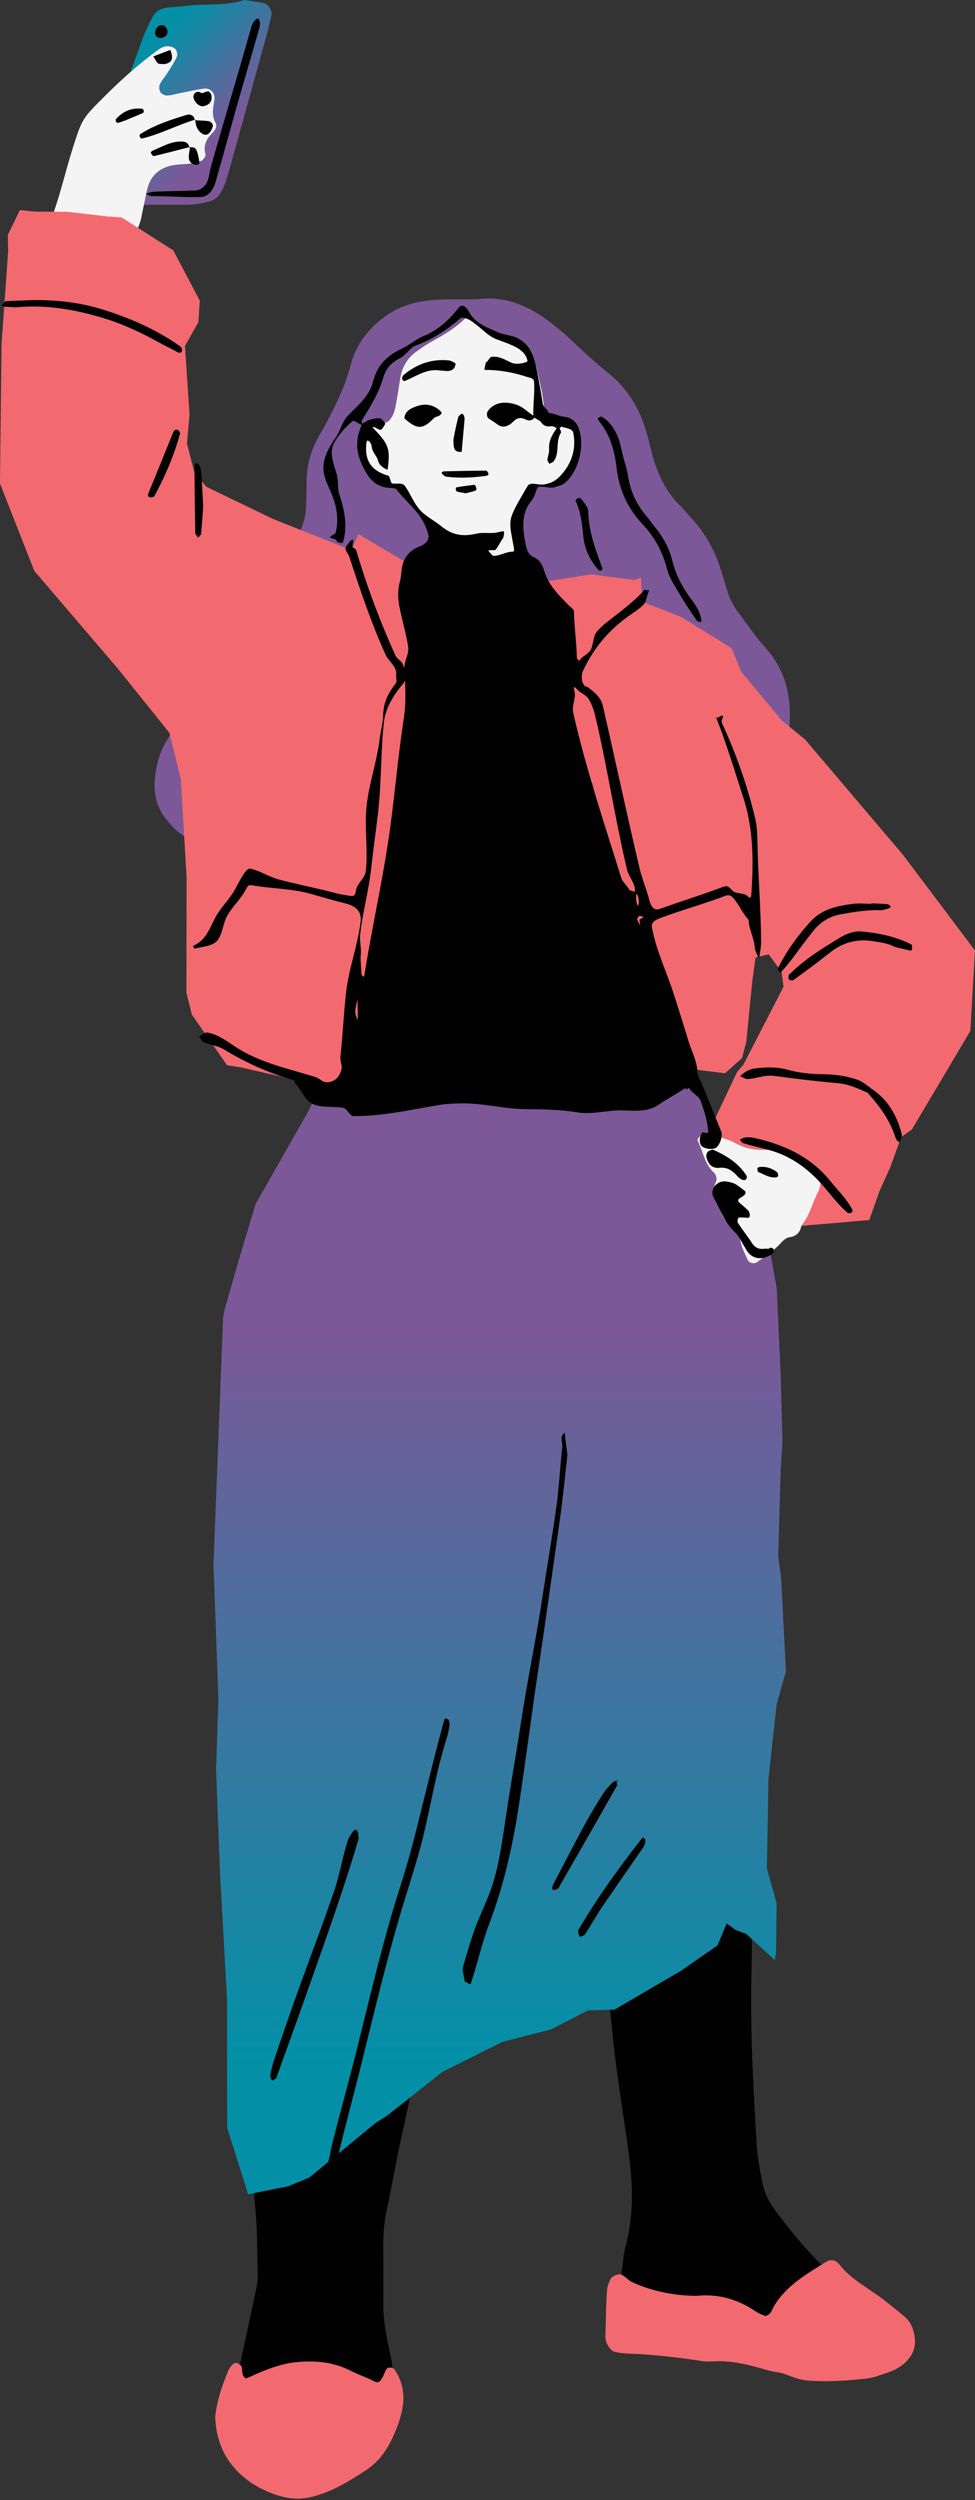 <?xml version="1.0" encoding="UTF-8"?>
<!DOCTYPE svg PUBLIC '-//W3C//DTD SVG 1.0//EN'
          'http://www.w3.org/TR/2001/REC-SVG-20010904/DTD/svg10.dtd'>
<svg height="500.3" preserveAspectRatio="xMidYMid meet" version="1.0" viewBox="0.0 0.0 195.3 500.3" width="195.3" xmlns="http://www.w3.org/2000/svg" xmlns:xlink="http://www.w3.org/1999/xlink" zoomAndPan="magnify"
><rect x="0.0" y="0.0" width="195.3" height="500.3" fill="#333333" stroke="none"/><g
  ><g
    ><linearGradient gradientUnits="userSpaceOnUse" id="a" x1="24.335" x2="48.948" xlink:actuate="onLoad" xlink:show="other" xlink:type="simple" y1="9.404" y2="34.016"
      ><stop offset=".119" stop-color="#0390a7"
        /><stop offset=".782" stop-color="#7d5898"
      /></linearGradient
      ><path d="M28.328,40.962c-3.103,0-6.206,0.013-9.308-0.006c-1.248-0.008-1.907-1.012-1.465-2.27 c1.813-5.159,3.652-10.309,5.483-15.463c1.831-5.154,3.631-10.319,5.512-15.455c0.56-1.529,1.278-3.014,2.06-4.445 c0.541-0.99,1.499-1.601,2.648-1.75c1.265-0.164,2.545-0.214,3.809-0.378C41.019,0.681,45.082,1.268,48.957,0 c1.243,0.194,2.493,0.355,3.728,0.592c1.043,0.2,1.908,1.465,1.688,2.455C54.057,4.47,53.717,5.89,53.33,7.295 c-2.374,8.613-4.763,17.221-7.152,25.829c-0.292,1.053-0.586,2.109-0.937,3.143c-0.233,0.686-0.542,1.352-0.869,2 c-0.512,1.015-1.261,1.719-2.424,2.028c-1.6,0.425-3.2,0.698-4.859,0.683c-2.92-0.025-5.841-0.007-8.762-0.007 C28.328,40.968,28.328,40.965,28.328,40.962z" fill="url(#a)"
    /></g
    ><g fill="#f4f4f4" id="change1_2"
    ><path d="M85.044,116.367c0.068-1.275,0.04-2.564,0.224-3.822c0.386-2.652-0.66-4.421-2.831-5.953 c-1.919-1.354-3.527-3.156-5.234-4.801c-2.581-2.488-4.033-5.592-4.754-9.059c-0.371-1.785-0.664-3.586-1.009-5.376 c-0.224-1.167,0.009-2.165,0.987-2.918c0.744-0.573,1.248-1.259,1.388-2.24c0.207-1.443,0.456-2.887,0.806-4.301 c0.936-3.782,2.699-7.154,5.271-10.084c3.587-4.087,8.086-6.185,13.548-5.838c2.905,0.184,5.798,0.62,8.68,1.052 c2.064,0.309,3.697,1.507,5.114,2.977c2.181,2.263,3.83,4.896,4.92,7.825c0.824,2.214,1.562,4.49,2.019,6.802 c0.331,1.674,0.918,3.013,2.071,4.288c1.163,1.288,1.365,2.933,0.515,4.588c-0.912,1.774-1.608,3.694-2.742,5.308 c-0.975,1.387-1.103,2.431-0.342,3.957c0.922,1.846-0.888,4.183-2.965,4.077c-1.27-0.065-2.535-0.238-3.806-0.284 c-1.027-0.037-2.153,1.095-2.1,2.11c0.152,2.919,0.374,5.862,1.837,8.462c0.908,1.614,1.533,3.112,1.206,5.057 c-0.277,1.643,0.805,3.137,1.238,4.711c0.118,0.43-0.319,1.195-0.749,1.269c-4.49,0.779-8.963,1.674-13.544,1.798 c-1.452,0.039-2.898,0.291-4.349,0.422c-1.087,0.098-2.176,0.179-3.266,0.23c-0.768,0.036-1.378-0.417-1.683-1.111 c-0.518-1.178-0.947-2.369-0.857-3.69c0.123-1.82,0.227-3.641,0.338-5.462C84.998,116.364,85.021,116.366,85.044,116.367z"
      /><path d="M9.569,50.46c0.106-2.928,0.439-5.778,1.399-8.601c1.351-3.972,2.299-8.079,3.564-12.082 c1.923-6.09,1.982-6.067,6.464-10.55c3.233-3.234,6.646-6.258,10.314-8.993c0.744-0.555,1.531-1.066,2.486-0.97 c0.492,0.05,1.111,0.259,1.389,0.617c0.279,0.358,0.426,1.095,0.243,1.484c-0.536,1.144-1.247,2.21-1.925,3.284 c-0.484,0.766-1.126,1.45-1.499,2.262c-0.193,0.42-0.116,1.142,0.137,1.536c0.237,0.37,0.876,0.691,1.323,0.673 c0.893-0.036,1.775-0.325,2.664-0.497c1.603-0.311,3.198-0.686,4.814-0.894c1.155-0.149,2.163,0.912,2.021,2.033 c-0.206,1.621-0.697,3.202,0.216,4.814c0.367,0.648-0.016,1.44-0.571,1.97c-1.276,1.219-1.957,2.604-1.437,4.405 c0.041,0.143-0.051,0.368-0.152,0.5c-0.213,0.281-0.427,0.652-0.724,0.761c-0.672,0.247-1.386,0.418-2.097,0.511 c-1.261,0.165-2.558,0.132-3.795,0.392c-2.535,0.531-4.228,2.074-4.882,4.622c-0.317,1.236-0.518,2.501-0.798,3.747 c-0.281,1.245-0.435,2.551-0.926,3.712c-1.42,3.358-2.755,6.737-3.786,10.24c-0.378,1.285-1.345,2.204-2.663,2.543 c-3.078,0.793-6.158,0.825-9.128-0.449c-1.615-0.693-2.666-1.891-2.65-3.785C9.577,52.651,9.569,51.556,9.569,50.46z"
    /></g
    ><g fill="#010101" id="change2_19"
    ><path d="M121.266,393.482c0.441-0.162,0.93-0.342,1.563-0.575c0.19-0.597,0.455-1.274,0.621-1.974 c0.807-3.402,2.156-6.577,3.907-9.594c0.366-0.63,0.673-1.295,0.976-1.959c0.328-0.718-0.34-2.017-1.173-2.166 c-0.704-0.126-1.439-0.064-2.153-0.147c-0.327-0.038-0.636-0.224-0.953-0.343c0.194-0.21,0.356-0.553,0.587-0.608 c2.122-0.506,4.255-0.962,6.386-1.432c1.762-2.22,2.739-4.795,4.126-7.126c0.22-0.369,0.497-0.486,0.842-0.227 c0.113,0.085,0.205,0.364,0.15,0.481c-0.763,1.645-1.563,3.272-2.331,4.914c-0.297,0.634,0.358,1.529,1.063,1.494 c2.915-0.145,5.83-0.307,8.746-0.43c1.499-0.063,2.898,0.327,4.16,1.148c1.452,0.944,2.383,2.251,2.593,3.99 c0.109,0.904,0.136,1.821,0.142,2.733c0.028,4.019,0.141,8.04,0.03,12.056c-0.328,11.885,0.306,23.741,1.04,35.591 c0.157,2.54,0.653,5.069,1.142,7.575c0.388,1.987,1.322,3.777,2.526,5.417c3.686,5.021,7.768,9.703,12.363,13.898 c1.455,1.328,3.313,2.233,5.043,3.234c1.583,0.915,3.206,1.76,4.51,3.067c0.511,0.512,1.017,1.064,1.379,1.683 c0.58,0.99,0.714,2.135,0.218,3.162c-1.081,2.24-2.707,3.936-5.339,4.184c-2.36,0.223-4.733,0.381-7.102,0.404 c-1.821,0.017-3.642-0.281-5.466-0.333c-4.457-0.128-8.628-1.185-12.568-3.335c-2.914-1.589-6.081-2.35-9.455-2.373 c-3.124-0.021-6.156-0.754-9.035-1.985c-0.996-0.426-1.985-0.948-2.839-1.605c-1.021-0.785-1.728-1.855-2.057-3.154 c-0.409-1.615-0.554-3.242-0.331-4.889c0.22-1.629,0.336-3.293,0.764-4.869c1.712-6.315,1.393-12.672,0.527-19.039 c-0.812-5.969-1.808-11.915-2.561-17.891c-0.662-5.252-1.095-10.534-1.639-15.801 C121.558,395.599,121.402,394.547,121.266,393.482z"
      /><path d="M45.713,484.68c0.256-1.368,0.521-2.981,0.863-4.578c1.604-7.488,3.241-14.969,4.831-22.46 c0.187-0.883,0.24-1.814,0.216-2.719c-0.118-4.379-0.049-8.78-0.492-13.128c-0.556-5.465-0.747-10.927-0.739-16.405 c0.005-3.651,0.117-7.303,0.176-10.954c0.024-1.468,0.17-2.906,0.693-4.301c0.275-0.734,0.709-1.257,1.416-1.549 c0.672-0.278,1.351-0.545,2.04-0.776c9.326-3.131,18.653-6.261,27.986-9.373c0.86-0.287,1.755-0.478,2.643-0.67 c1.025-0.221,1.832,0.517,1.66,1.537c-0.211,1.257-0.371,2.54-0.748,3.75c-2.557,8.201-4.046,16.653-5.934,25.01 c-1.045,4.624-1.797,9.314-2.806,13.946c-0.51,2.34-0.752,4.68-0.751,7.06c0.002,3.834,0.055,7.67,0.005,11.503 c-0.048,3.689,0.653,7.294,1.466,10.831c1.028,4.471,0.138,8.715-0.828,12.973c-0.532,2.343-1.902,4.33-3.596,6.053 c-3.134,3.187-6.834,5.328-11.146,6.633c-3.867,1.17-7.218,0.287-10.391-1.776c-2.671-1.737-4.422-4.343-5.826-7.133 C45.978,487.217,45.984,486.039,45.713,484.68z"
    /></g
    ><g
    ><linearGradient gradientUnits="userSpaceOnUse" id="b" x1="100.098" x2="100.098" xlink:actuate="onLoad" xlink:show="other" xlink:type="simple" y1="439.111" y2="214.874"
      ><stop offset=".119" stop-color="#0390a7"
        /><stop offset=".782" stop-color="#7d5898"
      /></linearGradient
      ><path d="M49.249 437.62L45.513 425.863 45.477 411.04 45.476 400.117 44.045 374.331 43.285 354.136 43.737 339.881 42.767 312.999 44.045 280.113 44.697 263.652 45.004 262.005 47.878 251.998 51.193 240.951 61.783 222.343 62.963 219.883 66.219 217.762 89.234 216.799 118.805 215.087 126.98 215.935 129.764 216.735 136.176 214.874 139.244 215.779 140.255 218.467 147.34 236.879 153.984 248.881 155.579 257.743 156.382 275.311 156.735 288.473 156.379 294.001 155.882 311.487 156.466 315.794 157.429 334.492 155.576 340.958 153.921 356.03 153.624 373.883 155.566 380.865 155.449 390.599 155.199 392.285 154.736 391.81 149.485 387.015 147.343 386.207 145.564 384.899 143.724 389.299 136.329 394.426 123.068 402.156 117.772 402.3 110.364 406.112 100.653 408.596 88.669 414.581 77.515 423.384 75.169 424.881 61.977 435.74 57.757 437.491 49.667 439.111z" fill="url(#b)"
      /><g id="change3_1"
      ><path d="M158.108,145.061c0,1.097,0.024,2.195-0.005,3.292c-0.077,3.01-1.093,5.711-2.694,8.234 c-2.837,4.473-6.798,7.024-12.152,7.358c-4.381,0.273-8.752,0.709-13.134,0.948c-3.862,0.211-7.607,0.956-11.313,2.005 c-2.461,0.697-4.954,1.277-7.417,1.967c-1.985,0.556-3.957,0.51-5.976,0.214c-5.253-0.77-10.431-1.913-15.577-3.176 c-5.714-1.403-11.52-2.041-17.362-2.426c-4.225-0.278-8.419,0.284-12.545,1.072c-3.943,0.753-7.813,1.888-11.717,2.843 c-0.765,0.187-1.203,0.647-1.584,1.337c-0.216,0.391-0.833,0.758-1.292,0.788c-5.413,0.352-9.562-1.97-12.59-6.315 c-1.632-2.341-2.005-5.089-1.677-7.886c0.3-2.561,1.007-5.022,2.393-7.235c0.971-1.549,1.966-3.084,2.979-4.605 c1.132-1.7,1.956-3.482,2.026-5.583c0.113-3.392,1.464-6.385,3.201-9.221c2.211-3.611,4.918-6.822,8.041-9.677 c2.71-2.477,5.174-5.171,7.359-8.119c0.653-0.881,1.29-1.775,1.923-2.672c1.522-2.156,2.26-4.572,2.333-7.196 c0.046-1.646,0.055-3.292,0.088-4.938c0.058-2.984,0.836-5.777,2.258-8.392c0.611-1.124,1.278-2.219,1.866-3.355 c1.851-3.573,3.631-7.173,4.649-11.1c0.747-2.885,2.146-5.409,4.242-7.565c2.628-2.703,5.699-4.497,9.438-5.214 c2.177-0.418,4.349-0.532,6.547-0.543c2.007-0.011,4.024,0.066,6.019-0.105c4.001-0.343,7.604,0.745,10.967,2.786 c2.668,1.619,5.05,3.608,7.321,5.752c2.258,2.131,4.526,4.272,6.963,6.188c3.743,2.942,6.141,6.722,7.559,11.182 c0.553,1.741,0.952,3.53,1.423,5.296c1.055,3.957,2.796,7.529,5.776,10.424c0.654,0.636,1.213,1.369,1.841,2.034 c3.079,3.259,5.12,7.095,6.366,11.378c0.306,1.053,0.653,2.094,0.948,3.149c0.5,1.787,1.349,3.385,2.48,4.85 c1.676,2.171,3.178,4.499,5.022,6.515c3.821,4.178,5.303,9.078,5.096,14.614c-0.014,0.365-0.002,0.732-0.002,1.098 C158.165,145.061,158.137,145.061,158.108,145.061z M75.557,95.957c0.914,0.245,1.953,0.563,3.01,0.793 c0.732,0.159,1.42,0.365,1.899,0.964c1.48,1.852,3.115,3.611,4.351,5.616c0.836,1.356,1.058,3.081,1.633,4.611 c0.787,2.097,0.941,4.254,0.863,6.464c-0.084,2.369-0.123,4.741-0.132,7.112c-0.003,0.908,0.098,1.821,0.214,2.723 c0.178,1.391,1.192,2.425,2.466,2.529c4.461,0.365,8.686-0.716,12.832-2.186c1.06-0.376,1.829-1.217,2.352-2.202 c1.428-2.687,1.911-5.524,0.836-8.43c-1.027-2.776-1.332-5.656-1.538-8.56c-0.05-0.706,0.02-1.504,0.307-2.136 c0.97-2.136,1.701-4.425,3.331-6.08c1.388-0.332,2.625-0.641,3.869-0.922c0.958-0.216,1.629-0.793,2.07-1.632 c0.594-1.129,1.254-2.241,1.689-3.432c0.814-2.23,0.239-4.308-1.095-6.175c-0.291-0.407-0.848-0.734-1.342-0.858 c-0.687-0.172-1.43-0.144-2.15-0.155c-1.522-0.023-2.059-0.362-2.065-1.791c-0.01-2.777-0.824-5.394-1.361-8.07 c-0.672-3.349-2.639-5.523-5.814-6.669c-1.029-0.371-2.07-0.718-3.078-1.14c-0.839-0.35-1.639-0.794-2.456-1.195 c-0.936-0.459-1.53-1.526-2.946-1.545c-1.952,1.986-4.452,3.469-7.02,4.862c-0.957,0.519-1.839,1.182-2.738,1.805 c-1.899,1.318-2.998,3.14-3.364,5.416c-0.29,1.801-0.565,3.605-0.897,5.398c-0.132,0.712-0.295,1.456-0.636,2.082 c-0.422,0.774-0.944,1.58-2.057,1.458c-0.363-0.04-0.727-0.116-1.088-0.108c-1.601,0.039-2.813,1.092-2.891,2.622 c-0.045,0.898-0.048,1.853,0.206,2.7C73.444,91.914,74.176,93.978,75.557,95.957z" fill="#7d5898"
      /></g
    ></g
    ><g id="change4_3"
    ><path d="M70.275 110.397L71.767 106.89 81.913 112.879 83.023 116.081 83.021 118.843 92.398 119.403 103.38 119.311 106.519 118.715 108.338 119.171 108.099 116.536 118.464 114.949 127.096 116.073 128.396 115.576 128.461 117.915 128.767 119.952 127.967 120.654 128.725 120.445 136.432 123.449 146.543 129.711 148.425 134.377 156.577 144.149 161.291 148.012 180.847 171.028 195.284 190.194 194.372 206.295 189.382 214.711 182.625 226.052 180.5 227.565 178.408 233.389 176.164 238.38 174.123 244.144 154.296 245.843 152.373 243.478 144.793 232.587 142.36 225.803 143.079 224.159 147.662 214.483 148.913 213.05 156.948 197.451 156.568 194.543 153.979 190.968 151.351 191.6 150.668 196.524 149.493 208.46 148.643 211.716 145.25 214.771 138.257 213.911 137.057 210.847 134.691 207.743 122.795 174.119 118.764 157.032 115.137 149.539 114.042 127.709 113.482 124.92 113.121 123.774 107.897 121.587 106.243 120.635 88.172 120.505 85.002 119.072 82.994 121.983 84.35 127.298 84.65 140.597 78.591 165.707 76.481 187.007 73.465 205.962 72.944 214.248 70.691 216.166 67.416 218.064 56.795 215.545 48.253 213.602 45.482 213.167 38.421 203.016 37.337 198.672 37.376 175.615 36.215 155.865 33.927 146.639 23.607 133.804 6.865 114.235 0 96.764 0.306 68.909 1.633 50.285 1.573 46.989 3.983 42.033 6.941 42.341 13.518 42.382 21.72 43.336 24.376 43.51 34.709 50.102 40.015 60.169 39.745 64.473 37.046 69.207 37.969 82.965 37.446 88.742 38.957 94.626 41.331 97.405 54.67 103.843 68.923 109.509z" fill="#f26a6f"
    /></g
    ><g id="change1_1"
    ><path d="M157.636,230.11c2.525,1.696,4.633,3.113,6.885,4.626c-0.18,1.235-0.046,2.648-0.607,3.685 c-1.207,2.231-1.683,4.822-3.373,6.8c-0.26,1.366-0.948,2.176-2.452,2.372c-0.63,0.082-1.273,0.701-1.747,1.224 c-1.364,1.508-3.08,2.554-4.683,3.748c-0.574,0.428-1.608,0.193-1.889-0.443c-0.512-1.159-1.149-2.306-1.398-3.526 c-0.311-1.527-0.958-2.652-2.221-3.586c-1.378-1.019-1.874-2.636-2.3-4.242c-0.364-1.373-1.276-2.638-0.476-4.195 c0.333-0.649,0.107-1.475-0.459-2.008c-1.817-1.712-2.101-4.179-3.148-6.267c-0.224-0.447,0.833-1.494,1.38-1.374 c2.125,0.467,4.308,0.797,6.229,1.88c1.991,1.123,4.109,1.389,6.331,1.314C154.981,230.075,156.256,230.11,157.636,230.11z" fill="#f4f4f4"
    /></g
    ><g
    ><g id="change2_4"
      ><path d="M72.513,84.996c-0.344,0.088-1.568-0.954-1.825-0.754c-1.457,1.139-2.775,2.696-3.699,4.288 c-1.176,2.025-0.111,4.338,0.498,6.52c0.342,1.225,0.085,2.628,0.482,3.841c1.056,3.221,1.727,6.517,0.697,9.733 c-0.037,0.115-0.777-0.027-0.898-0.074c-0.281-0.109-0.366-0.394-0.575-0.612c-0.094-0.098-1.089-0.243-1.063-0.421 c0.053-0.36,1.014-0.579,1.101-0.932c0.686-2.765,0.185-5.415-0.919-8.021c-0.426-1.005-0.928-2.01-1.246-3.055 c-0.916-3.009,0.49-5.493,2.216-8.027c0.921-1.352,1.275-3.162,2.422-4.33c1.964-1.999,4.291-3.924,4.978-6.65 c0.875-3.471,2.765-5.283,5.876-6.766c1.48-0.706,2.745-1.86,4.264-2.48c2.914-1.19,5.075-3.146,7.055-5.687 c0.683-0.877,1.539-0.165,2.106,0.897c1.209,2.266,3.763,3.159,5.975,4.1c1.173,0.499,2.577,0.521,3.713,1.089 c2.612,1.306,3.382,3.872,3.919,6.73c0.404,2.151,0.821,4.277,1.13,6.447c0.1,0.701,0.984,0.993,1.158,1.795 c1.214,0.101,2.045,0.657,3.101,0.768c1.419,0.149,2.332,0.855,2.854,2.105c1.429,3.416,0.15,8.842-2.742,11.196 c-0.55,0.447-1.386,0.596-2.062,0.812c-0.862,0.275-2.14-0.279-3.249-0.067c-0.44,0.64-0.659,1.972-1.234,2.651 c-2.25,2.658-1.866,5.774-1.23,8.918c0.226,1.119,0.56,2.031,1.667,2.519c1.231,0.542,1.709,1.624,2.09,2.883 c0.823,2.72,2.927,4.75,4.85,6.724c0.25,0.256,0.678,0.498,1.031,1.046c0.053,3.035,0.534,6.322,0.603,9.601 c0.003,0.157-0.163-0.152-0.044-0.071c0.374,0.253,0.391,0.737,0.629,0.381c0.505-0.757,1.578-1.146,2.073-1.909 c0.696-1.072,0.519-2.749,1.314-3.741c1.023-1.276,2.432-2.215,3.695-3.23c2.134-1.714,4.389-3.379,6.139-5.506 c0.083-0.101-0.242,0.293-0.114,0.346c0.412,0.169,0.952-0.111,0.735,0.26c-0.456,0.778-0.463,2.045-1.078,2.683 c-0.882,0.914-2.1,1.642-3.134,2.385c-4.009,2.88-6.914,6.466-8.96,10.789c-0.425,0.899-0.387,2.308,0.284,3.059 c0.121,0.135,0.478,0.157,0.623,0.268c1.375,1.044,2.643,2.045,3.034,3.742c2.5,10.848,4.805,21.74,7.372,32.572 c0.505,2.13,1.387,4.16,1.94,6.278c0.344,1.314,0.931,2.22,2.121,1.787c4.109-1.498,8.315-2.758,12.401-4.315 c1.207-0.46,1.322-0.159,2.173,0.694c0.642,0.644,2.141,0.378,2.838,0.956c0.203,0.168,0.366,0.436,0.699,0.388 c0.12-0.018,0.172-0.25,0.181-0.384c0.46-6.606,0.504-13.199-1.575-19.562c-1.758-5.382-3.378-10.837-5.459-16.096 c-0.069-0.175-0.038,0.098,0.165-0.132c0.043-0.049-0.354,0.176-0.204,0.273c0.148,0.096,1.254-0.645,1.348-0.496 c0.194,0.306-0.337,1.07-0.184,1.398c2.852,6.14,5.088,12.483,6.678,19.068c0.383,1.587,0.45,3.206,0.475,4.83 c0.107,6.761,0.724,13.518,0.727,20.28c0,0.704-0.218,1.87-0.408,3.02c-0.462-0.816-0.828-1.703-0.856-2.134 c-0.129-1.998-1.182-3.676-1.24-5.595c-1.342-1.462-1.888-3.06-3.111-4.409c-0.846-0.933-1.592-0.356-2.673,0.032 c-3.946,1.417-7.985,2.551-11.907,4.034c-0.917,0.347-1.85,0.808-1.665,1.84c0.806,4.497,2.841,8.666,4.262,13.011 c1.078,3.297,2.099,6.625,3.117,9.941c0.584,1.904,1.676,3.873,1.717,5.95c0.017,0.855,0.511,1.438,0.854,2.275 c1.317,3.209,2.603,6.432,3.913,9.644c0.339,0.833-0.119,2.51-0.959,3.234c-0.556,0.479-2.215,0.341-2.901-0.235 c-0.554-0.465-0.6-1.971,0.093-2.758c0.116-0.132,0.948,0.231,1.182,0.017c-0.114-2.169-0.795-4.298-1.524-6.322 c-0.367-1.017-1.813-1.634-2.329-2.593c-0.076-0.141-0.508,0.381-0.67,0.306c-0.151-0.069,0.221-0.292,0.018-0.342 c-1.798,1.187-3.705,2.192-5.511,3.419c-2.037,1.384-4.411,1.197-6.879,1.096c-3.102-0.127-6.302,0.895-9.392,0.384 c-3.403-0.563-6.807-0.607-10.271-0.635c-4.384-0.035-8.789-1.283-13.173-1.152c-1.277,0.038-2.67,0.073-3.928,0.276 c-5.812,0.941-11.543,2.323-17.39,2.26c-0.73-0.008-1.333-1.49-2.044-1.629c-1.966-0.385-4.124,0.02-5.957-0.717 c-1.79-0.719-2.262-2.644-3.533-4.029c-0.253-0.156-0.227-0.757-0.563-0.851c-4.941-1.388-9.522-3.479-13.931-6.151 c-1.233-0.747-2.84-0.864-4.146-1.501c-0.2-0.098-0.637-0.827-0.747-1.11c0.333-0.106,1.199-0.785,1.513-0.744 c2.035,0.268,3.924,1.653,5.573,2.754c4.983,3.325,10.69,4.435,16.239,6.18c0.68,0.214,1.37,0.979,2.099,1.02 c1.61,0.092,2.747-1.027,3.109-2.704c0.154-0.714-0.339-1.551-0.258-2.274c0.485-4.356,0.664-8.748,1.164-13.102 c0.542-4.717,2.312-9.287,2.892-13.999c0.262-2.123-0.948-3.202-3.185-3.742c-2.301-0.555-4.556-1.251-6.837-1.883 c-3.69-1.024-7.585-1.024-11.372-1.637c-0.977-0.158-1.077-0.194-1.556,0.723c-1.014,1.941-2.761,3.495-3.813,5.414 c-0.788,1.438-0.868,3.37-1.816,4.706c-0.861,1.213-2.718,1.315-4.204,1.664c-0.291,0.068-0.456,0.168-0.619-0.03 c-0.138-0.169-0.172-0.42-0.02-0.485c2.337-1,3.168-3.344,4.268-5.501c1.078-2.114,2.995-3.798,4.084-5.907 c0.418-0.809,0.842-1.582,1.314-2.361c0.322-0.53,1.06-1.786,1.738-1.622c1.946,0.471,3.719,1.661,5.655,2.173 c3.875,1.024,7.824,1.772,11.696,2.81c0.703,0.189,1.412,0.257,2.125,0.396c1.359,0.266,1.407,0.028,1.662-1.217 c0.256-1.253,1.76-2.303,1.909-3.57c0.509-4.353-0.314-8.86,0.179-13.215c0.514-4.536,2.099-8.949,2.631-13.483 c0.17-1.451,0.632-2.924,0.661-4.378c0.053-2.651,0.908-4.535,2.57-6.628c0.33-0.415-0.119-1.45,0.099-1.86 c-0.044-1.618-1.577-2.538-2.171-3.85c-2.866-6.326-5.098-12.967-7.25-19.569c-0.169-0.519-0.624-0.991-0.764-1.519 c-0.129-0.487,1.174-2.032,1.427-1.915c0.313,0.145-0.192,1.232,0.021,1.503c0.218,0.279,0.58,0.255,0.682,0.599 c2.141,7.188,4.778,14.265,7.876,21.085c0.302,0.664,1.212,1.053,1.471,1.733c0.477,1.252,0.966,2.803,0.058,3.894 c-1.98,2.379-3.55,4.865-3.861,7.811c-0.632,5.992-0.475,12.068-1.163,18.054c-0.417,3.629-0.952,7.244-1.342,10.875 c-0.488,4.54-1.746,8.995-2.242,13.534c-0.138,1.268,0.266,2.597,0.136,3.866c-0.147,1.435,0.166,2.844,0.112,4 c0.367,0.631,0.53,0.625,0.615,0.092c1.406-8.833,3.367-17.582,4.723-26.422c1.274-8.304,1.897-16.707,3.176-25.01 c0.5-3.246,0.28-6.439,0.079-9.751c-0.088-1.453,1.01-3.021,0.781-4.453c-0.405-2.523-1.123-5.004-1.658-7.503 c-0.391-1.825-0.527-3.587-0.032-5.392c0.193-0.704,0.28-1.432,0.335-2.154c0.173-2.271,1.291-4.071,3.392-4.896 c1.144-0.45,2.307-1.217,1.991-2.503c-0.354-1.444-1.163-3.007-2.085-4.176c-1.355-1.718-3.048-3.209-4.419-4.982 c-0.503-0.148-1.222-0.158-1.751-0.223c-2.665-0.326-3.88-2.193-4.957-4.447c-1.408-2.947-1.355-5.38,0.005-8.429 c0.709-0.148,0.807-0.577,1.517-0.719c0.765-0.153,1.78-0.54,2.38-0.082c0.13,0.099,0.673,0.741,0.682,0.902 c0.007,0.131-0.674,1.118-0.792,1.158c-0.641,0.221-1.063-0.671-1.769-0.462c3.303,3.416,3.605,4.225,3.044,8.502 c-0.754-0.221-1.739-0.981-1.895-1.745c-0.18-0.887-1.043-1.638-1.218-2.526c-0.159-0.804-0.251-1.342-0.941-1.599 c-0.108,0.151-0.189,0.424-0.206,0.582c-0.408,3.679,1.189,5.542,4.399,6.483c0.347,0.102,0.427,1.502,0.788,1.553 c0.966,0.135,2.006-0.25,2.561,0.53c1.057,1.484,1.709,3.283,2.895,4.661c1.182,1.375,2.917,2.178,4.315,3.325 c2.225,1.825,4.299,2.169,7.144,1.514c1.407-0.324,2.99,0.092,4.382-0.301c0.142-0.04,1.04-0.241,1.068-0.138 c0.085,0.304-0.05,1.185-0.197,1.383c-0.535,0.725-0.916,1.625-1.496,2.319c-0.09,0.107-1.448-0.022-1.412,0.133 c0.034,0.148,0.856,1.05,0.951,1.054c1.261,0.057,2.561-0.825,3.824-0.827c0.498-0.001,0.381-0.46,0.289-0.984 c-0.959-5.463-1.402-4.993,2.208-11.185c0.183-0.314,0.372-0.617,0.553-0.933c0.486-0.853,1.714-0.365,2.734-0.326 c1.303,0.05,2.728-0.592,3.712-1.605c2.325-2.392,3.388-5.427,2.74-8.711c-0.183-0.925-1.342-0.931-2.235-1.252 c-0.244-0.088-0.298,0.162-0.617,0.283c-0.062,0.011,0.088,0.102,0.025,0.104c-0.505,0.098-1.05-0.609-1.555-0.514 c-0.899,0.169-1.54-0.02-2.118-0.83c-0.295-0.413-0.948-0.536-1.282-0.922c-0.052-0.056-0.216,0.062-0.217-0.014 c-0.123-2.368,0.306-4.75,0.132-7.115c-0.055-0.742-0.706-0.748-1.508-1.008c-2.784-0.905-5.428-1.367-8.37-1.375 c-0.201-0.001,0.205-1.153,0.2-1.391c-0.006-0.299-0.126,0.006,0.124-0.144c0.45-0.271,0.576-1.017,1.097-1.077 c1.468-0.169,2.53,0.527,3.915,1.172c0.785,0.366,2.288,0.245,3.227-0.254c-0.098-1.261-1.215-2.253-2.156-2.765 c-1.274-0.693-2.694-1.154-4.055-1.669c-1.552-0.588-2.61-1.814-3.929-2.815c-0.676-0.513-1.843-1.604-3.148-1.481 c-2.672,2.27-5.607,4.276-9.062,5.545c-1.191,0.438-1.944,1.899-3.079,2.481c-1.863,0.954-2.932,2.078-3.516,4.108 c-0.868,3.013-2.602,5.75-4.21,8.387C72.426,84.252,72.518,84.814,72.513,84.996z M128.629,182.378 c0.034,0.332-1.087,1.303-1.002,1.622c0.064,0.243,0.467,0.905,0.593,1.132c0.066-0.129-0.146-0.905-0.132-1.039 c0.016-0.158,0.847-0.474,0.757-0.59c-0.2-0.259-1.16-0.183-1.392-0.416c-0.036-0.868,0.552-1.861,0.503-2.727 c-0.041-0.729-0.129-1.38-0.812-1.733c0.335-1.661-1.168-3.015-1.547-4.611c-2.433-10.277-3.982-20.763-6.434-31.036 c-0.252-1.056-0.677-2.094-1.206-3.018c-0.422-0.738-1.302-1.128-2.01-1.665c-0.189-0.144-0.685-0.849-0.986-0.758 c-0.121,0.037,0.153,0.936,0.172,1.086c0.158,1.259-0.606,2.707-0.327,3.941c2.534,11.209,6.224,22.14,9.632,33.097 c0.27,0.867,1.19,1.549,1.599,2.36c0.138,0.274,1.171,0.36,1.455,0.561C127.29,180.152,127.392,181.182,128.629,182.378z M71.631,200.006c-0.541,2.104-0.697,2.766,0.047,4.132C71.678,202.752,71.631,202.133,71.631,200.006z" fill="#010101"
      /></g
      ><g id="change4_2"
      ><path d="M153.254,463.476c1.186-0.252,1.323-1.191,1.779-1.969c2.385-4.075,6.453-6.389,10.352-8.828 c0.782-0.489,1.576-0.571,2.38,0.086c0.424,0.346,0.709,0.82,1.076,1.221c1.996,2.179,4.582,3.672,6.974,5.352 c1.791,1.258,3.447,2.689,5.156,4.056c1.014,0.811,1.637,1.764,1.992,3.053c0.583,2.12,0.405,3.988-0.998,5.646 c-1.098,1.298-2.571,2.159-4.139,2.686c-1.381,0.465-2.815,1.035-4.252,1.196c-3.811,0.427-7.672,0.684-11.516,0.424 c-1.639-0.111-3.172-0.652-4.727-1.286c-1.009-0.411-2.183-0.407-3.235-0.709c-3.516-1.01-7.041-2.037-10.751-1.883 c-0.91,0.038-1.83,0.089-2.728-0.048c-3.981-0.605-7.975-1.087-11.986-1.357c-1.805-0.121-3.678-0.046-5.449-0.473 c-1.119-0.27-1.981-1.999-1.925-3.15c0.152-3.098,0.073-6.212,0.349-9.301c0.062-0.694,0.384-1.445,0.684-2.107 c0.268-0.592,1.589-1.144,2.139-0.915c0.84,0.351,1.464,1.203,2.295,1.573c4.048,1.804,8.388,2.661,12.839,2.681 c0.183,0.001,0.368-0.038,0.549-0.05c4.17-0.288,7.908,0.865,11.337,3.219C152.042,462.999,152.74,463.202,153.254,463.476z" fill="#f26a6f"
      /></g
      ><g id="change4_1"
      ><path d="M43.107,483.561c0.357-3.111,1.369-6.247,2.676-9.285c0.139-0.322,0.374-0.595,0.59-0.887 c0.344-0.465,0.97-0.707,1.27-0.452c0.253,0.214,0.69,0.403,0.763,0.716c0.123,0.525,0.081,1.082,0.238,1.591 c0.076,0.247,0.45,0.745,0.649,0.684c0.859-0.26,1.66-0.724,2.493-1.072c2.533-1.057,5.103-1.948,7.858-2.189 c3.695-0.323,7.248,0.033,10.616,1.76c1.459,0.748,3.044,1.252,4.497,2.01c0.941,0.491,1.274,0.395,1.922-0.795 c0.262-0.481,0.423-1.017,0.685-1.496c0.266-0.485,1.29-0.487,1.609-0.038c1.677,2.36,2.142,5.094,1.622,7.918 c-0.398,2.16-1.196,4.191-2.155,6.185c-1.216,2.529-2.839,4.614-5.205,6.155c-3.377,2.199-6.77,4.309-10.76,5.28 c-2.581,0.628-4.943,0.395-7.468-0.499c-2.288-0.811-4.314-1.877-6.145-3.411C45.119,492.598,43.251,488.545,43.107,483.561z" fill="#f26a6f"
      /></g
      ><g id="change2_8"
      ><path d="M113.657,291.222c-0.529,4.556-0.954,9.081-1.609,13.592c-1.337,9.203-2.582,18.418-3.976,27.613 c-1.476,9.736-2.708,19.509-4.197,29.242c-1.216,7.95-3.028,15.789-5.884,23.333c-1.48,3.91-2.37,8.022-3.703,11.989 c-0.046,0.138-0.598-0.141-0.613-0.159c-0.206-0.233-0.644-0.214-0.641-0.468c0.011-0.906-0.522-1.943-0.276-2.8 c0.654-2.276,1.324-4.57,2.084-6.815c1.052-3.107,2.625-6.039,3.661-9.151c1.502-4.51,2.109-9.207,2.807-13.906 c0.938-6.313,2.069-12.597,3.025-18.907c1.257-8.293,3.001-16.512,4.257-24.806c0.928-6.13,1.992-12.245,2.847-18.385 c0.554-3.974,0.737-8.006,1.188-11.996c0.08-0.704-0.29-1.516-0.1-2.203c0.039-0.143,0.445-0.639,0.607-0.69 c0.062-0.019,0.06,0.689,0.073,0.811C113.337,288.768,113.549,289.968,113.657,291.222z" fill="#010101"
      /></g
      ><g id="change2_32"
      ><path d="M66.19,430.51c1.507-6.343,3.575-13.539,5.385-20.795c2.738-10.975,5.297-21.992,8.775-32.765 c2.02-6.258,3.513-12.66,5.091-19.035c1.138-4.599,2.288-9.19,3.543-13.759c0.021-0.077,0.178-0.296,0.348-0.269 c0.138,0.022,0.519,0.207,0.558,0.329c0.107,0.335,0.187,0.791,0.144,1.125c-0.141,1.085-0.445,2.162-0.768,3.199 c-1.901,6.106-2.92,12.43-4.416,18.637c-1.025,4.253-2.385,8.436-3.677,12.616c-3.395,10.99-6.04,22.174-8.805,33.331 c-1.536,6.197-3.232,12.355-4.694,18.57c-0.124,0.529-0.283,1.04-0.542,1.504c-0.111,0.199-0.496,0.033-0.806,0.059 c-0.099,0.009-0.7-0.011-0.696-0.153C65.642,432.563,66.035,432.016,66.19,430.51z" fill="#010101"
      /></g
      ><g id="change2_7"
      ><path d="M71.754,366.732c-0.049,0.442,0.165,0.95,0.02,1.438c-3.313,11.194-7.336,22.151-11.209,33.157 c-1.695,4.815-3.476,9.6-5.172,14.414c-0.101,0.287-0.42,0.371-0.709,0.544c-0.252,0.15-0.659-0.647-0.521-1.228 c0.21-0.884,0.391-1.797,0.676-2.658c1.033-3.115,2.117-6.216,3.193-9.316c2.87-8.268,6.079-16.419,8.909-24.7 c1.119-3.275,1.651-6.746,2.716-10.041c0.216-0.668,0.704-1.316,1.089-1.922c0.085-0.134,0.519-0.283,0.679-0.279 C71.555,366.144,71.528,366.542,71.754,366.732z" fill="#010101"
      /></g
      ><g id="change2_12"
      ><path d="M120.402,83.326c0.415,0.236,0.857,0.502,1.22,0.852c1.779,1.713,2.498,3.876,2.973,6.222 c0.325,1.604,0.949,3.157,1.194,4.774c0.479,3.159,1.744,5.856,3.819,8.243c0.477,0.549,0.846,1.193,1.318,1.746 c1.794,2.104,3.09,4.399,3.769,7.124c0.664,2.666,1.915,5.135,3.569,7.352c0.975,1.308,1.899,2.585,2.188,4.259 c0.022,0.13,0.064,0.525-0.04,0.543c-0.306,0.053-0.724-0.092-0.828-0.242c-1.235-1.795-2.467-3.584-3.549-5.472 c-0.899-1.568-1.991-3.114-2.427-4.84c-0.874-3.459-2.484-6.442-4.91-8.993c-3.009-3.164-4.689-6.983-5.186-11.218 c-0.414-3.527-1.307-6.737-3.597-9.493c-0.076-0.092-0.21-0.413-0.149-0.521C119.85,83.519,120.172,83.515,120.402,83.326z" fill="#010101"
      /></g
      ><g id="change2_24"
      ><path d="M51.672,3.665c0.52,0.604,0.473,1.22,0.273,1.935c-1.523,5.427-3.15,10.825-4.679,16.251 c-1.233,4.376-2.417,8.765-3.68,13.132c-0.25,0.866-0.435,1.774-0.845,2.571c-0.52,1.01-1.392,1.854-2.574,1.878 c-3.274,0.065-6.551-0.164-9.827-0.194c-0.307-0.003-0.682-0.226-1.106-0.473c0.57-0.215,1.127-0.379,1.622-0.401 c2.728-0.122,5.46-0.144,8.189-0.249c1.197-0.046,2.101-0.814,2.537-1.926c0.33-0.843,0.379-1.78,0.624-2.653 c2.605-9.278,5.43-18.495,8.024-27.776C50.482,4.862,50.759,4.085,51.672,3.665z" fill="#010101"
      /></g
      ><g id="change2_25"
      ><path d="M153.909,249.897c0.178-0.04,0.355-0.241,0.524-0.217c0.446,0.063,0.619,0.358,0.56,0.738 c-0.025,0.161-0.081,0.324-0.196,0.412c-1.679,1.291-3.676,1.287-4.891-0.135c-0.353-0.413-0.577-0.93-0.874-1.386 c-0.595-0.913-1.038-2.004-1.812-2.714c-2.098-1.926-2.925-4.558-4.253-6.915c-0.488-0.867-0.28-1.864,0.319-2.476 c0.689-0.705,1.488-0.923,2.433-0.735c0.53,0.106,1.088,0.205,1.552,0.471c0.625,0.358,1.202,0.811,1.776,1.254 c0.536,0.413,0.346,0.905-0.653,1.445c-0.642,0.347-0.702,0.71-0.194,1.12c0.557,0.448,1.089,0.928,1.607,1.416 c0.43,0.406,0.524,1.34,0.161,1.482c-0.3,0.117-0.691-0.037-1.028-0.021c-0.342,0.016-0.791-0.082-1.02,0.084 c-0.168,0.122-0.249,0.76-0.112,0.981c0.86,1.382,1.924,2.635,2.792,4.012c0.678,1.074,1.567,1.346,2.748,1.152 C153.528,249.835,153.73,249.927,153.909,249.897z" fill="#010101"
      /></g
      ><g id="change2_14"
      ><path d="M6.502,60.055c5.311-0.077,9.954,0.564,14.485,2.011c5.38,1.718,10.499,3.966,15.131,7.261 c0.21,0.149,0.421,0.583,0.353,0.861c-0.111,0.458-0.54,0.507-0.956,0.268c-1.1-0.632-2.265-1.146-3.373-1.763 c-3.659-2.039-7.43-3.828-11.424-5.036C15.136,61.97,9.426,60.952,3.54,61.473c-0.884,0.078-1.777-0.086-2.668-0.115 c-0.141-0.005-0.531-0.251-0.52-0.269c0.181-0.282,0.466-0.521,0.709-0.749c0.116-0.109,0.371-0.087,0.548-0.097 C3.423,60.145,5.239,60.118,6.502,60.055z" fill="#010101"
      /></g
      ><g id="change2_20"
      ><path d="M179.233,189.487c-1.359-0.741-2.793-0.882-4.217-1.128c-3.22-0.554-6.109,0.172-8.695,2.213 c-2.411,1.904-4.882,3.733-7.365,5.544c-0.199,0.145-0.733,0.072-0.916-0.104c-0.151-0.144-0.123-0.614-0.056-0.919 c0.034-0.154,0.303-0.254,0.432-0.381c2.861-2.814,6.255-4.895,9.651-6.97c1.392-0.851,2.911-1.499,4.608-1.337 c3.435,0.33,6.802,1.02,9.896,2.603c0.177,0.09,0.117,0.663,0.12,0.972c0.001,0.106-0.237,0.272-0.341,0.246 C181.299,189.968,180.227,189.762,179.233,189.487z" fill="#010101"
      /></g
      ><g id="change2_17"
      ><path d="M148.184,228.069c1.003-0.685,2.175-0.527,3.219-0.286c5.824,1.342,11.071,3.786,14.918,8.558 c1.481,1.837,3.185,3.481,4.337,5.581c0.067,0.123,0.171,0.364,0.101,0.496c-0.188,0.359-0.708,0.517-1.033,0.235 c-0.684-0.594-1.337-1.248-1.944-1.924c-1.098-1.222-2.106-2.525-3.197-3.754c-2.98-3.358-6.518-5.843-10.921-6.945 c-1.591-0.398-3.183-0.788-4.756-1.25C148.638,228.701,148.409,228.314,148.184,228.069z" fill="#010101"
      /></g
      ><g id="change2_9"
      ><path d="M174.569,180.769c1.085,0.048,2.16,0.064,3.239,0.172c0.229,0.023,0.435,0.273,0.645,0.479 c-0.131,0.126-0.249,0.311-0.401,0.346c-0.522,0.12-1.06,0.391-1.587,0.374c-2.749-0.094-5.405,0.341-8.087,0.832 c-2.283,0.418-4.062,1.561-5.46,3.305c-1.587,1.98-3.07,4.043-4.607,6.065c-0.54,0.711-1.136,1.378-1.733,2.043 c-0.1,0.112-0.427,0.205-0.436,0.186c-0.147-0.297-0.373-0.668-0.273-0.871c1.698-3.442,3.943-6.502,6.508-9.32 c2.213-2.432,5.295-3.09,8.376-3.501c1.247-0.166,2.538-0.021,3.807-0.021C174.563,180.783,174.568,180.841,174.569,180.769z" fill="#010101"
      /></g
      ><g id="change2_35"
      ><path d="M173.64,218.604c-1.825-0.784-3.613-1.637-5.654-1.823c-4.32-0.394-8.631-0.889-12.93-1.486 c-1.863-0.259-3.566,0.567-5.363,0.636c-0.435,0.017-0.931-0.363-1.437-0.551c0.887-0.958,1.931-1.442,3.018-1.578 c2.165-0.27,4.389-0.319,6.493,0.264c2.31,0.64,4.636,0.887,6.985,0.898c2.383,0.011,4.698,0.318,6.925,1.074 c0.978,0.332,1.863,1.086,2.752,1.681C174.196,217.971,173.874,218.353,173.64,218.604z" fill="#010101"
      /></g
      ><g id="change2_16"
      ><path d="M123.489,356.332c0.016,0.356,0.213,0.799,0.064,1.062c-3.854,6.823-7.766,13.614-11.671,20.408 c-0.154,0.268-0.59,0.321-0.917,0.453c-0.063,0.025-0.343-0.136-0.352-0.276c-0.023-0.34,0.082-0.696,0.233-0.979 c3.278-6.107,6.254-12.386,10.055-18.198c0.496-0.758,1.149-1.409,1.762-2.074c0.196-0.212,0.54-0.301,0.876-0.384 C123.595,356.296,123.498,356.284,123.489,356.332z" fill="#010101"
      /></g
      ><g id="change2_1"
      ><path d="M116.239,387.596c-0.122-0.102-0.252-0.195-0.267-0.311c-0.043-0.341-0.28-0.792-0.128-1.053 c3.759-6.441,8.123-12.471,12.721-18.339c0.057-0.073,0.35-0.163,0.469-0.086c0.136,0.088,0.244,0.367,0.241,0.513 c-0.024,0.96-0.629,1.661-1.152,2.413c-2.499,3.59-4.991,7.186-7.461,10.796c-1.234,1.804-2.263,3.747-3.486,5.559 C116.999,387.352,116.534,387.412,116.239,387.596z" fill="#010101"
      /></g
      ><g id="change2_23"
      ><path d="M29.765,98.61c1.646-3.959,3.255-8.016,4.913-12.052c0.164-0.4,0.464-0.701,0.857-0.561 c0.232,0.083,0.587,0.56,0.534,0.752c-1.201,4.397-2.986,8.567-5.167,12.568c-0.106,0.195-0.596,0.257-0.883,0.195 C29.603,99.422,29.56,99.104,29.765,98.61z" fill="#010101"
      /></g
      ><g id="change2_26"
      ><path d="M115.25,100.118c0.507-0.639,0.98-0.579,1.305-0.128c0.519,0.72,1.268,1.528,1.282,2.33 c0.07,4.062,1.474,7.746,2.85,11.457c0.03,0.08-0.165,0.337-0.316,0.406c-0.134,0.062-0.388,0.007-0.465-0.081 c-1.696-1.942-2.824-4.204-3.058-6.73C116.613,104.832,116.305,102.36,115.25,100.118z" fill="#010101"
      /></g
      ><g id="change2_21"
      ><path d="M149.595,235.758c-0.138,0.15-0.285,0.407-0.408,0.407c-0.772,0.002-1.247-0.549-1.731-1.066 c-0.903-0.965-1.92-1.563-3.36-1.404c-1.531,0.169-2.302-0.844-2.608-2.204c-0.066-0.294,0.065-0.758,0.268-0.987 c0.208-0.236,0.618-0.345,0.95-0.437c0.152-0.042,0.355,0.106,0.515,0.179c2.512,1.148,4.771,2.619,6.296,4.988 C149.606,235.374,149.574,235.616,149.595,235.758z" fill="#010101"
      /></g
      ><g id="change2_11"
      ><path d="M39.12,23.923c-3.63,1.12-7.03,2.927-10.74,3.813c-0.1,0.024-0.339-0.257-0.396-0.409 c-0.056-0.148-0.012-0.416,0.086-0.479c2.93-1.866,6.191-2.914,9.478-3.903c0.169-0.051,0.378-0.023,0.55,0.017 c0.581,0.133,0.86,0.522,0.898,1.12C39.037,24.171,39.191,23.902,39.12,23.923z" fill="#010101"
      /></g
      ><g id="change2_28"
      ><path d="M40.704,101.336c-0.069,1.142-0.232,3.305-0.408,5.46c-0.022,0.265-0.413,0.548-0.622,0.798 c-0.182-0.3-0.554-0.645-0.56-0.948c-0.084-4.5-0.136-9.002-0.171-13.503c-0.001-0.149,0.25-0.354,0.352-0.503 c0.261,0.201,0.658,0.404,0.753,0.665c0.182,0.497,0.263,1.055,0.296,1.592C40.455,96.7,40.562,98.507,40.704,101.336z" fill="#010101"
      /></g
      ><g id="change2_34"
      ><path d="M174.375,217.747c3.401,2.141,5.253,5.385,6.246,9.153c0.121,0.46-0.179,1.037-0.342,1.529 c-0.1,0.303-0.71-0.132-0.918-0.798c-1.105-3.528-3.267-6.404-5.707-9.1C173.887,218.28,174.141,217.998,174.375,217.747z" fill="#010101"
      /></g
      ><g id="change2_30"
      ><path d="M25.078,24.107c0.247-0.086-0.604,0.229-1.472,0.497c-0.098,0.03-0.306-0.16-0.386-0.301 c-0.067-0.119-0.087-0.361-0.008-0.451c1.399-1.572,3.123-2.336,5.251-2.085c0.117,0.014,0.298,0.19,0.324,0.324 c0.032,0.166-0.031,0.458-0.128,0.502C27.838,22.973,26.996,23.308,25.078,24.107z" fill="#010101"
      /></g
      ><g id="change2_22"
      ><path d="M38.052,29.409c-2.414,0.616-4.82,1.264-7.244,1.836c-0.139,0.033-0.442-0.356-0.582-0.605 c-0.052-0.093,0.117-0.389,0.236-0.438c1.955-0.807,3.809-1.979,6.039-1.881c0.806,0.035,1.311,0.399,1.431,1.237 C37.973,29.653,38.129,29.392,38.052,29.409z" fill="#010101"
      /></g
      ><g id="change2_29"
      ><path d="M34.117,9.996c0.571,1.533,0.443,2.258-0.57,2.678c-0.451,0.187-1.027,0.166-1.536,0.113 c-0.473-0.049-0.45-0.121-1.299-1.501C31.863,10.852,32.979,10.425,34.117,9.996z" fill="#010101"
      /></g
      ><g id="change2_18"
      ><path d="M40.481,18.667c0.296-0.099,0.75-0.351,1.216-0.376c0.205-0.011,0.564,0.403,0.625,0.669 c0.327,1.422-0.566,2.097-1.536,2.285c-0.764,0.148-1.602-0.538-1.954-1.459c-0.283-0.742,0.183-1.449,0.955-1.409 C39.951,18.384,40.108,18.512,40.481,18.667z" fill="#010101"
      /></g
      ><g id="change2_2"
      ><path d="M39.031,24.059c0.881,0.055,1.765,0.074,2.642,0.165c0.569,0.059,1.075,0.616,0.948,1.075 c-0.135,0.484-0.378,0.984-0.714,1.346c-0.39,0.419-0.961,0.402-1.444,0.081c-0.98-0.651-1.294-1.651-1.334-2.767 C39.129,23.958,38.959,24.044,39.031,24.059z" fill="#010101"
      /></g
      ><g id="change2_37"
      ><path d="M152.149,233.522c1.322-0.123,2.488,0.252,3.506,1.048c0.17,0.133,0.208,0.512,0.21,0.775 c0.001,0.088-0.287,0.242-0.446,0.259c-1.325,0.144-2.39-0.624-3.538-1.079c-0.142-0.056-0.161-0.511-0.153-0.775 C151.73,233.661,152.005,233.6,152.149,233.522z" fill="#010101"
      /></g
      ><g id="change2_27"
      ><path d="M33.546,6.418c-0.037,0.741-0.642,1.205-1.507,1.178c-0.569-0.018-1.038-0.513-0.984-1.045 c0.087-0.864,0.553-1.431,1.231-1.519C32.953,4.946,33.584,5.63,33.546,6.418z" fill="#010101"
      /></g
      ><g id="change2_15"
      ><path d="M37.945,29.536c0.575-0.177,1.18-0.028,1.389,0.473c0.323,0.777,0.502,1.636,0.601,2.477 c0.048,0.408-0.371,0.567-0.805,0.484c-0.797-0.153-1.284-0.651-1.313-1.419c-0.026-0.699,0.165-1.405,0.253-2.109 C38.07,29.443,37.867,29.547,37.945,29.536z" fill="#010101"
      /></g
      ><g id="change2_5"
      ><path d="M123.595,356.408c0.016-0.099,0.033-0.199,0.049-0.298c0.278,0.162,0.238,0.238-0.118,0.228 C123.526,356.338,123.549,356.424,123.595,356.408z" fill="#010101"
      /></g
      ><g id="change2_10"
      ><path d="M107.2,83.372c-0.441,0.733-1.152,0.948-1.816,0.605c-0.947-0.489-1.72-0.429-2.462,0.286 c-0.26,0.25-0.519,0.507-0.825,0.692c-0.838,0.506-1.66,0.611-2.49-0.045c-0.555-0.439-1.185-0.78-1.762-1.191 c-0.37-0.264-0.4-1.114-0.104-1.501c0.97-1.27,2.333-1.736,3.855-1.622c1.274,0.095,2.475,0.497,3.515,1.311 c0.711,0.556,1.452,1.074,2.183,1.613C107.297,83.524,107.25,83.315,107.2,83.372z" fill="#010101"
      /></g
      ><g id="change2_36"
      ><path d="M88.157,74.144c-2.675-0.453-4.791,1.17-7.12,2.117c-0.086,0.035-0.374-0.178-0.462-0.323 c-0.07-0.115-0.018-0.337,0.02-0.483c0.044-0.169,0.148-0.331,0.274-0.435c2.636-2.194,5.625-3.244,9.057-2.896 c0.343,0.035,0.678,0.234,0.998,0.393c0.136,0.067,0.367,0.272,0.344,0.354c-0.091,0.327-0.195,0.724-0.426,0.937 C90.075,74.517,89.109,74.152,88.157,74.144z" fill="#010101"
      /></g
      ><g id="change2_3"
      ><path d="M80.993,83.71c0.153-1.532,1.386-2.043,2.537-2.435c1.847-0.629,3.576-0.257,4.934,1.25 c-0.148,0.891-1.152,0.721-1.569,1.16C84.664,86.034,83.452,85.933,80.993,83.71z" fill="#010101"
      /></g
      ><g id="change2_13"
      ><path d="M92.477,90.416c-0.917,0.119-1.456-0.223-1.569-1.059c-0.071-0.526-0.136-1.086-0.046-1.603 c0.248-1.413,0.57-2.815,0.912-4.209c0.067-0.272,0.384-0.54,0.649-0.706c0.318-0.2,0.691,0.463,0.628,1.172 C92.863,86.155,92.672,88.298,92.477,90.416z" fill="#010101"
      /></g
      ><g id="change2_31"
      ><path d="M89.512,95.405c-0.176-0.028-0.373-0.064-0.492-0.161c-0.215-0.176-0.433-0.375-0.582-0.614 c-0.012-0.019,0.288-0.304,0.429-0.307c2.843-0.06,5.686-0.136,8.529-0.136c0.169,0,0.36,0.419,0.484,0.67 c0.021,0.042-0.232,0.324-0.379,0.345C94.849,95.582,92.182,95.728,89.512,95.405z" fill="#010101"
      /></g
      ><g id="change2_6"
      ><path d="M111.859,85.109c0.075,0.163,0.164,0.333,0.215,0.503c0.102,0.341,0.401,0.794,0.27,1 c-1.097,1.736-0.214,3.958-1.384,5.642c-0.184,0.264-0.599,0.384-0.898,0.568c-0.16-0.268-0.434-0.562-0.409-0.812 c0.07-0.707,0.388-1.414,0.337-2.097c-0.15-1.974,0.947-3.398,1.982-4.875C111.983,85.03,111.864,85.05,111.859,85.109z" fill="#010101"
      /></g
      ><g id="change2_33"
      ><path d="M93.288,98.708c-0.681-0.136-1.212-0.181-1.72-0.325c-0.131-0.037-0.258-0.285-0.286-0.444 c-0.022-0.127,0.091-0.414,0.175-0.427c1.203-0.196,2.412-0.374,3.624-0.488c0.107-0.01,0.287,0.503,0.358,0.784 c0.029,0.113-0.124,0.361-0.25,0.4C94.523,98.416,93.843,98.565,93.288,98.708z" fill="#010101"
      /></g
    ></g
  ></g
></svg
>
